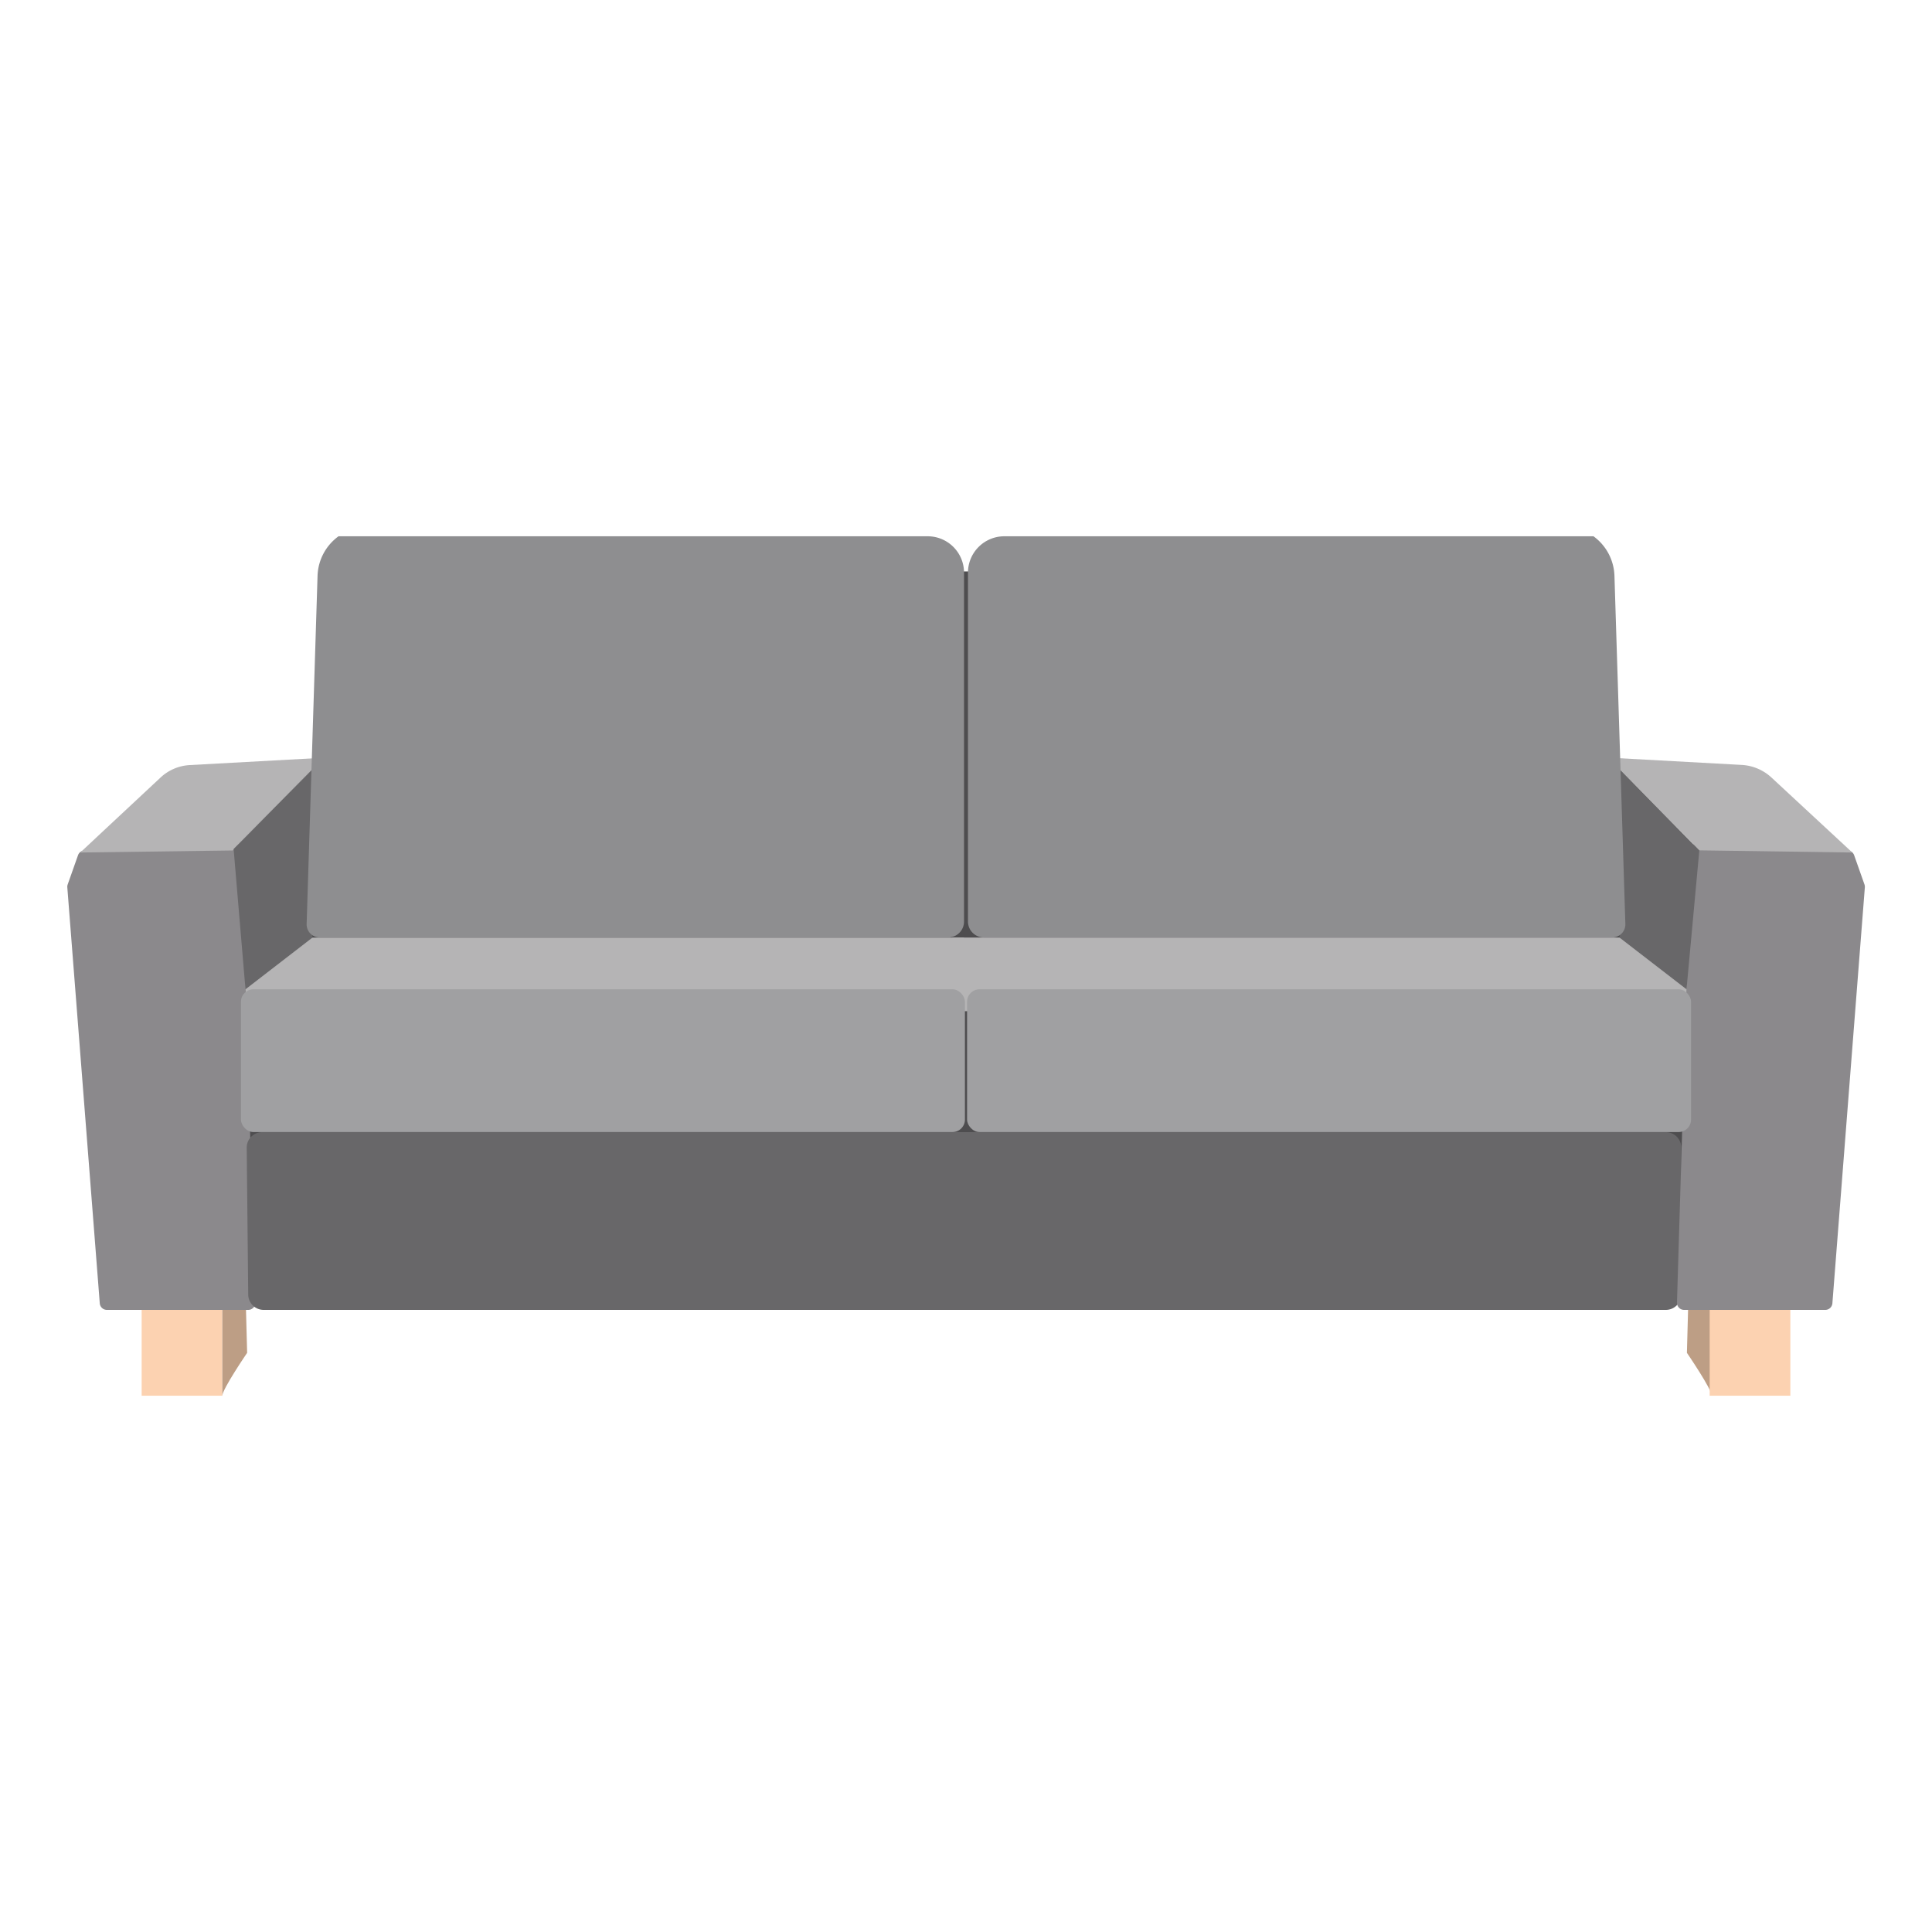 <svg xmlns="http://www.w3.org/2000/svg" viewBox="0 0 500 500"><polygon points="235.27 147.89 272.21 147.89 275.95 235.15 447.26 235.15 447.26 327.76 41.48 327.76 44.16 246.39 108.93 211.06 224.03 227.53 235.27 147.89" fill="#4e4d4f"/><rect x="36.66" y="339" width="20.88" height="22.21" fill="#fcd2b1"/><polygon points="249.49 245.32 249.72 259.24 57.54 259.24 78.75 242.65 249.49 242.65 249.49 245.32" fill="#b5b4b5"/><path d="M57.54,361.21c0-1.69,6.42-11.1,6.42-11.1l-.53-19.85-5.89,3.93Z" fill="#bd9e85"/><path d="M443,361.21c0-1.69-6.43-11.1-6.43-11.1l.54-19.85,5.89,3.93Z" fill="#bd9e85"/><path d="M21.84,220.1l38.62-2a1.86,1.86,0,0,1,2,1.79l3.63,117.18A1.86,1.86,0,0,1,64.19,339H27.67a1.85,1.85,0,0,1-1.85-1.71l-8.4-107.64a1.8,1.8,0,0,1,.1-.76l2.67-7.56A1.85,1.85,0,0,1,21.84,220.1Z" fill="#8b898c"/><path d="M20.77,220.63l20.71-19.34A12,12,0,0,1,49.13,198l34.64-1.9-23.55,24Z" fill="#b5b4b5"/><polygon points="60.46 219.72 80.86 199.04 80.86 242.65 63.53 256.03 60.46 219.72" fill="#686769"/><path d="M63.85,297l.39,38.05a4,4,0,0,0,4,3.95H431.11a4,4,0,0,0,4-4V297a4,4,0,0,0-4-4H67.86A4,4,0,0,0,63.85,297Z" fill="#686769"/><path d="M82.18,149.07l-2.82,90a3.38,3.38,0,0,0,3.35,3.54H245.42a4.11,4.11,0,0,0,4.07-4.16V148.31a9.41,9.41,0,0,0-9.3-9.52H87.61A13.15,13.15,0,0,0,82.18,149.07Z" fill="#8e8e90"/><rect x="442.46" y="339" width="20.88" height="22.21" fill="#fcd2b1"/><path d="M240.26,246.38l1.85,15.41,200.35-2.55-21.21-16.6H246.66a.31.31,0,0,0-.15.58Z" fill="#b5b4b5"/><path d="M478.16,220.1l-38.62-2a1.86,1.86,0,0,0-2,1.79L434,337.09a1.84,1.84,0,0,0,1.85,1.91h36.52a1.85,1.85,0,0,0,1.85-1.71l8.4-107.64a1.8,1.8,0,0,0-.1-.76l-2.67-7.56A1.85,1.85,0,0,0,478.16,220.1Z" fill="#8b898c"/><path d="M479.38,220.63l-20.77-19.26a12.34,12.34,0,0,0-7.86-3.41l-34.52-1.89,23.55,24Z" fill="#b5b4b5"/><polygon points="439.78 220.1 419.14 199.04 419.14 242.65 436.47 256.03 439.78 220.1" fill="#686769"/><path d="M417.82,149.07l2.82,90a3.38,3.38,0,0,1-3.35,3.54H254.58a4.12,4.12,0,0,1-4.07-4.16V148.31a9.41,9.41,0,0,1,9.3-9.52H412.39A13.15,13.15,0,0,1,417.82,149.07Z" fill="#8e8e90"/><rect x="62.36" y="256.03" width="187.36" height="36.94" rx="3.21" fill="#a0a0a2"/><rect x="250.28" y="256.03" width="187.36" height="36.94" rx="3.21" fill="#a0a0a2"/></svg>
